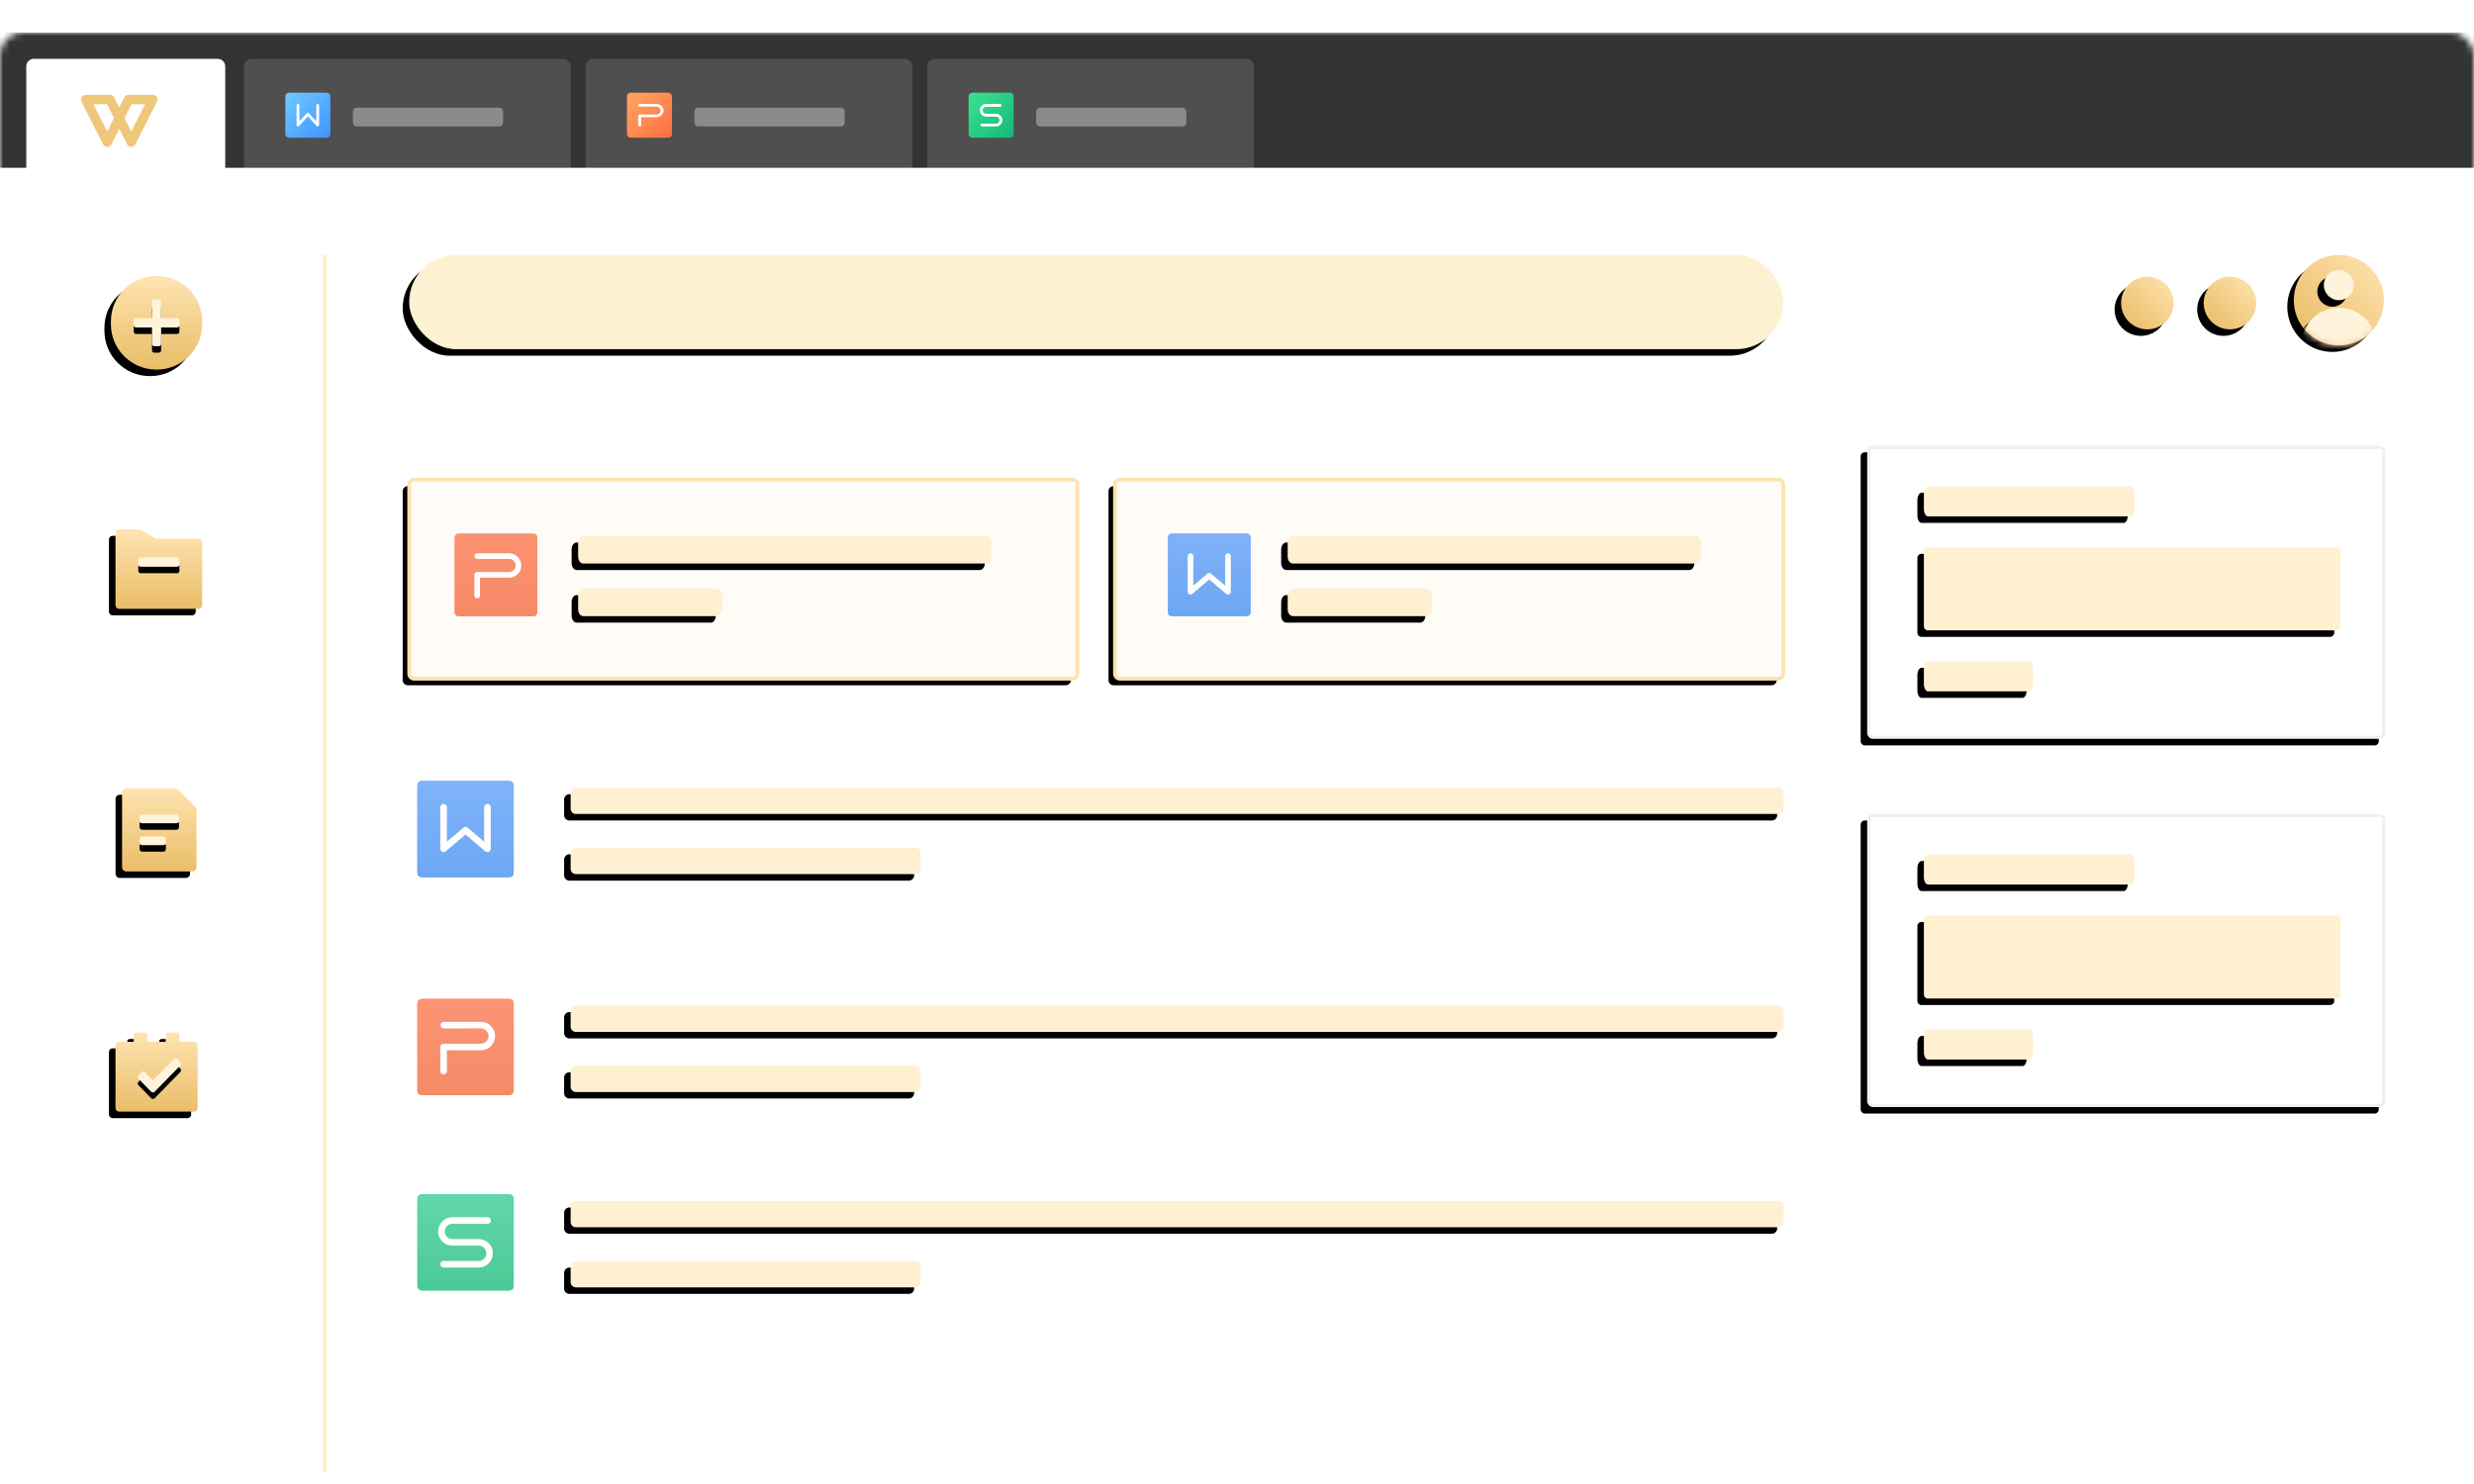 <svg xmlns="http://www.w3.org/2000/svg" xmlns:xlink="http://www.w3.org/1999/xlink" viewBox="0 0 380 228">
  <defs>
    <filter id="深色-a" width="140.5%" height="168%" x="-20.3%" y="-33.8%" filterUnits="objectBoundingBox">
      <feOffset dy="5" in="SourceAlpha" result="shadowOffsetOuter1"/>
      <feGaussianBlur in="shadowOffsetOuter1" result="shadowBlurOuter1" stdDeviation="17.5"/>
      <feColorMatrix in="shadowBlurOuter1" result="shadowMatrixOuter1" values="0 0 0 0 0   0 0 0 0 0   0 0 0 0 0  0 0 0 0.171 0"/>
      <feMerge>
        <feMergeNode in="shadowMatrixOuter1"/>
        <feMergeNode in="SourceGraphic"/>
      </feMerge>
    </filter>
    <linearGradient id="深色-c" x1="77.177%" x2="38.441%" y1="34.674%" y2="66.953%">
      <stop offset="0%" stop-color="#FFF"/>
      <stop offset="100%" stop-color="#FFF"/>
    </linearGradient>
    <rect id="深色-b" width="380" height="228" x="0" y="0" rx="3.46"/>
    <linearGradient id="深色-g" x1="99.899%" x2=".101%" y1="0%" y2="100%">
      <stop offset="0%" stop-color="#FFE4B1"/>
      <stop offset="100%" stop-color="#E8BA63"/>
    </linearGradient>
    <ellipse id="深色-f" cx="342.519" cy="41.559" rx="4.036" ry="4.041"/>
    <filter id="深色-e" width="149.5%" height="149.5%" x="-37.2%" y="-12.4%" filterUnits="objectBoundingBox">
      <feOffset dx="-1" dy="1" in="SourceAlpha" result="shadowOffsetOuter1"/>
      <feGaussianBlur in="shadowOffsetOuter1" result="shadowBlurOuter1" stdDeviation=".5"/>
      <feColorMatrix in="shadowBlurOuter1" values="0 0 0 0 0.235   0 0 0 0 0.235   0 0 0 0 0.235  0 0 0 0.322 0"/>
    </filter>
    <ellipse id="深色-i" cx="329.833" cy="41.559" rx="4.036" ry="4.041"/>
    <filter id="深色-h" width="149.5%" height="149.5%" x="-37.2%" y="-12.4%" filterUnits="objectBoundingBox">
      <feOffset dx="-1" dy="1" in="SourceAlpha" result="shadowOffsetOuter1"/>
      <feGaussianBlur in="shadowOffsetOuter1" result="shadowBlurOuter1" stdDeviation=".5"/>
      <feColorMatrix in="shadowBlurOuter1" values="0 0 0 0 0.235   0 0 0 0 0.235   0 0 0 0 0.235  0 0 0 0.322 0"/>
    </filter>
    <rect id="深色-j" width="79.575" height="45.023" x=".208" y="0" rx=".622"/>
    <filter id="深色-k" width="105%" height="108.9%" x="-3.8%" y="-2.2%" filterUnits="objectBoundingBox">
      <feOffset dx="-1" dy="1" in="SourceAlpha" result="shadowOffsetOuter1"/>
      <feGaussianBlur in="shadowOffsetOuter1" result="shadowBlurOuter1" stdDeviation=".5"/>
      <feComposite in="shadowBlurOuter1" in2="SourceAlpha" operator="out" result="shadowBlurOuter1"/>
      <feColorMatrix in="shadowBlurOuter1" values="0 0 0 0 0   0 0 0 0 0   0 0 0 0 0  0 0 0 0.095 0"/>
    </filter>
    <path id="深色-n" d="M25.081,33.108 C25.424,33.108 25.703,33.625 25.703,34.263 L25.703,36.572 C25.703,37.209 25.424,37.726 25.081,37.726 L9.541,37.726 C9.198,37.726 8.919,37.209 8.919,36.572 L8.919,34.263 C8.919,33.625 9.198,33.108 9.541,33.108 L25.081,33.108 Z M72.323,15.596 C72.667,15.596 72.945,15.875 72.945,16.219 L72.945,27.73 C72.945,28.074 72.667,28.352 72.323,28.352 L9.541,28.352 C9.198,28.352 8.919,28.074 8.919,27.73 L8.919,16.219 C8.919,15.875 9.198,15.596 9.541,15.596 L72.323,15.596 Z M40.621,6.222 C40.965,6.222 41.243,6.739 41.243,7.377 L41.243,9.686 C41.243,10.323 40.965,10.84 40.621,10.84 L9.541,10.84 C9.198,10.84 8.919,10.323 8.919,9.686 L8.919,7.377 C8.919,6.739 9.198,6.222 9.541,6.222 L40.621,6.222 Z"/>
    <filter id="深色-m" width="106.2%" height="112.7%" x="-4.7%" y="-3.2%" filterUnits="objectBoundingBox">
      <feOffset dx="-1" dy="1" in="SourceAlpha" result="shadowOffsetOuter1"/>
      <feGaussianBlur in="shadowOffsetOuter1" result="shadowBlurOuter1" stdDeviation=".5"/>
      <feColorMatrix in="shadowBlurOuter1" values="0 0 0 0 0   0 0 0 0 0   0 0 0 0 0  0 0 0 0.177 0"/>
    </filter>
    <rect id="深色-o" width="79.575" height="45.023" x=".208" y="0" rx=".622"/>
    <filter id="深色-p" width="105%" height="108.9%" x="-3.8%" y="-2.2%" filterUnits="objectBoundingBox">
      <feOffset dx="-1" dy="1" in="SourceAlpha" result="shadowOffsetOuter1"/>
      <feGaussianBlur in="shadowOffsetOuter1" result="shadowBlurOuter1" stdDeviation=".5"/>
      <feComposite in="shadowBlurOuter1" in2="SourceAlpha" operator="out" result="shadowBlurOuter1"/>
      <feColorMatrix in="shadowBlurOuter1" values="0 0 0 0 0   0 0 0 0 0   0 0 0 0 0  0 0 0 0.095 0"/>
    </filter>
    <path id="深色-s" d="M25.081,33.108 C25.424,33.108 25.703,33.625 25.703,34.263 L25.703,36.572 C25.703,37.209 25.424,37.726 25.081,37.726 L9.541,37.726 C9.198,37.726 8.919,37.209 8.919,36.572 L8.919,34.263 C8.919,33.625 9.198,33.108 9.541,33.108 L25.081,33.108 Z M72.323,15.596 C72.667,15.596 72.945,15.875 72.945,16.219 L72.945,27.73 C72.945,28.074 72.667,28.352 72.323,28.352 L9.541,28.352 C9.198,28.352 8.919,28.074 8.919,27.73 L8.919,16.219 C8.919,15.875 9.198,15.596 9.541,15.596 L72.323,15.596 Z M40.621,6.222 C40.965,6.222 41.243,6.739 41.243,7.377 L41.243,9.686 C41.243,10.323 40.965,10.84 40.621,10.84 L9.541,10.84 C9.198,10.84 8.919,10.323 8.919,9.686 L8.919,7.377 C8.919,6.739 9.198,6.222 9.541,6.222 L40.621,6.222 Z"/>
    <filter id="深色-r" width="106.2%" height="112.7%" x="-4.7%" y="-3.2%" filterUnits="objectBoundingBox">
      <feOffset dx="-1" dy="1" in="SourceAlpha" result="shadowOffsetOuter1"/>
      <feGaussianBlur in="shadowOffsetOuter1" result="shadowBlurOuter1" stdDeviation=".5"/>
      <feColorMatrix in="shadowBlurOuter1" values="0 0 0 0 0   0 0 0 0 0   0 0 0 0 0  0 0 0 0.177 0"/>
    </filter>
    <path id="深色-u" d="M77.172,11.544 C77.618,11.544 77.979,11.906 77.979,12.352 L77.979,14.778 C77.979,15.223 77.618,15.585 77.172,15.585 L25.026,15.585 C24.58,15.585 24.219,15.223 24.219,14.778 L24.219,12.352 C24.219,11.906 24.58,11.544 25.026,11.544 L77.172,11.544 Z M209.73,2.309 C210.176,2.309 210.538,2.67 210.538,3.116 L210.538,5.542 C210.538,5.988 210.176,6.349 209.73,6.349 L25.026,6.349 C24.58,6.349 24.219,5.988 24.219,5.542 L24.219,3.116 C24.219,2.67 24.58,2.309 25.026,2.309 L209.73,2.309 Z"/>
    <filter id="深色-t" width="102.1%" height="130.1%" x="-1.6%" y="-7.5%" filterUnits="objectBoundingBox">
      <feOffset dx="-1" dy="1" in="SourceAlpha" result="shadowOffsetOuter1"/>
      <feGaussianBlur in="shadowOffsetOuter1" result="shadowBlurOuter1" stdDeviation=".5"/>
      <feColorMatrix in="shadowBlurOuter1" values="0 0 0 0 0   0 0 0 0 0   0 0 0 0 0  0 0 0 0.177 0"/>
    </filter>
    <linearGradient id="深色-w" x1="50%" x2="50%" y1="0%" y2="100%">
      <stop offset="0%" stop-color="#5FA0F8"/>
      <stop offset="100%" stop-color="#4991F2"/>
    </linearGradient>
    <path id="深色-v" d="M0.862,-2.61550912e-16 L13.938,-4.70548203e-16 C14.238,2.73402057e-16 14.346,0.031 14.456,0.09 C14.566,0.148 14.652,0.235 14.71,0.344 C14.769,0.454 14.8,0.563 14.8,0.862 L14.8,13.938 C14.8,14.238 14.769,14.346 14.71,14.456 C14.652,14.566 14.566,14.652 14.456,14.71 C14.346,14.769 14.238,14.8 13.938,14.8 L0.862,14.8 C0.563,14.8 0.454,14.769 0.344,14.71 C0.235,14.652 0.148,14.566 0.09,14.456 C0.031,14.346 4.38866952e-16,14.238 -7.55327367e-16,13.938 L2.32282517e-17,0.862 C-1.34962832e-17,0.563 0.031,0.454 0.09,0.344 C0.148,0.235 0.235,0.148 0.344,0.09 C0.454,0.031 0.563,1.51968612e-16 0.862,-2.61550912e-16 Z"/>
    <path id="深色-y" d="M77.172,13.276 C77.618,13.276 77.979,13.637 77.979,14.083 L77.979,16.509 C77.979,16.955 77.618,17.316 77.172,17.316 L25.026,17.316 C24.58,17.316 24.219,16.955 24.219,16.509 L24.219,14.083 C24.219,13.637 24.58,13.276 25.026,13.276 L77.172,13.276 Z M209.73,4.041 C210.176,4.041 210.538,4.402 210.538,4.848 L210.538,7.274 C210.538,7.72 210.176,8.081 209.73,8.081 L25.026,8.081 C24.58,8.081 24.219,7.72 24.219,7.274 L24.219,4.848 C24.219,4.402 24.58,4.041 25.026,4.041 L209.73,4.041 Z"/>
    <filter id="深色-x" width="102.1%" height="130.1%" x="-1.6%" y="-7.5%" filterUnits="objectBoundingBox">
      <feOffset dx="-1" dy="1" in="SourceAlpha" result="shadowOffsetOuter1"/>
      <feGaussianBlur in="shadowOffsetOuter1" result="shadowBlurOuter1" stdDeviation=".5"/>
      <feColorMatrix in="shadowBlurOuter1" values="0 0 0 0 0   0 0 0 0 0   0 0 0 0 0  0 0 0 0.177 0"/>
    </filter>
    <linearGradient id="深色-A" x1="50%" x2="50%" y1="0%" y2="98.146%">
      <stop offset="0%" stop-color="#FB7951"/>
      <stop offset="100%" stop-color="#F46D43"/>
    </linearGradient>
    <path id="深色-z" d="M0.862,-2.61550912e-16 L13.938,-4.70548203e-16 C14.238,2.73402057e-16 14.346,0.031 14.456,0.09 C14.566,0.148 14.652,0.235 14.71,0.344 C14.769,0.454 14.8,0.563 14.8,0.862 L14.8,13.938 C14.8,14.238 14.769,14.346 14.71,14.456 C14.652,14.566 14.566,14.652 14.456,14.71 C14.346,14.769 14.238,14.8 13.938,14.8 L0.862,14.8 C0.563,14.8 0.454,14.769 0.344,14.71 C0.235,14.652 0.148,14.566 0.09,14.456 C0.031,14.346 4.38866952e-16,14.238 -7.55327367e-16,13.938 L2.32282517e-17,0.862 C-1.34962832e-17,0.563 0.031,0.454 0.09,0.344 C0.148,0.235 0.235,0.148 0.344,0.09 C0.454,0.031 0.563,1.51968612e-16 0.862,-2.61550912e-16 Z"/>
    <path id="深色-C" d="M77.172,11.544 C77.618,11.544 77.979,11.906 77.979,12.352 L77.979,14.778 C77.979,15.223 77.618,15.585 77.172,15.585 L25.026,15.585 C24.58,15.585 24.219,15.223 24.219,14.778 L24.219,12.352 C24.219,11.906 24.58,11.544 25.026,11.544 L77.172,11.544 Z M209.73,2.309 C210.176,2.309 210.538,2.67 210.538,3.116 L210.538,5.542 C210.538,5.988 210.176,6.349 209.73,6.349 L25.026,6.349 C24.58,6.349 24.219,5.988 24.219,5.542 L24.219,3.116 C24.219,2.67 24.58,2.309 25.026,2.309 L209.73,2.309 Z"/>
    <filter id="深色-B" width="102.1%" height="130.1%" x="-1.6%" y="-7.5%" filterUnits="objectBoundingBox">
      <feOffset dx="-1" dy="1" in="SourceAlpha" result="shadowOffsetOuter1"/>
      <feGaussianBlur in="shadowOffsetOuter1" result="shadowBlurOuter1" stdDeviation=".5"/>
      <feColorMatrix in="shadowBlurOuter1" values="0 0 0 0 0   0 0 0 0 0   0 0 0 0 0  0 0 0 0.177 0"/>
    </filter>
    <linearGradient id="深色-E" x1="50%" x2="50%" y1="0%" y2="100%">
      <stop offset="0%" stop-color="#3CCD93"/>
      <stop offset="100%" stop-color="#1FBB7D"/>
    </linearGradient>
    <path id="深色-D" d="M0.862,-2.61550912e-16 L13.938,-4.70548203e-16 C14.238,2.73402057e-16 14.346,0.031 14.456,0.09 C14.566,0.148 14.652,0.235 14.71,0.344 C14.769,0.454 14.8,0.563 14.8,0.862 L14.8,13.938 C14.8,14.238 14.769,14.346 14.71,14.456 C14.652,14.566 14.566,14.652 14.456,14.71 C14.346,14.769 14.238,14.8 13.938,14.8 L0.862,14.8 C0.563,14.8 0.454,14.769 0.344,14.71 C0.235,14.652 0.148,14.566 0.09,14.456 C0.031,14.346 4.38866952e-16,14.238 -7.55327367e-16,13.938 L2.32282517e-17,0.862 C-1.34962832e-17,0.563 0.031,0.454 0.09,0.344 C0.148,0.235 0.235,0.148 0.344,0.09 C0.454,0.031 0.563,1.51968612e-16 0.862,-2.61550912e-16 Z"/>
    <path id="深色-G" d="M0.775,0 L101.865,0 C102.293,-7.86253538e-17 102.64,0.347 102.64,0.775 L102.64,29.817 C102.64,30.245 102.293,30.592 101.865,30.592 L0.775,30.592 C0.347,30.592 -8.35761517e-16,30.245 0,29.817 L0,0.775 C5.86053999e-17,0.347 0.347,1.07782608e-15 0.775,0 Z"/>
    <filter id="深色-F" width="104.5%" height="115%" x="-3.2%" y="-4.2%" filterUnits="objectBoundingBox">
      <feMorphology in="SourceAlpha" operator="dilate" radius=".288" result="shadowSpreadOuter1"/>
      <feOffset dx="-1" dy="1" in="shadowSpreadOuter1" result="shadowOffsetOuter1"/>
      <feGaussianBlur in="shadowOffsetOuter1" result="shadowBlurOuter1" stdDeviation=".5"/>
      <feComposite in="shadowBlurOuter1" in2="SourceAlpha" operator="out" result="shadowBlurOuter1"/>
      <feColorMatrix in="shadowBlurOuter1" values="0 0 0 0 0   0 0 0 0 0   0 0 0 0 0  0 0 0 0.088 0"/>
    </filter>
    <path id="深色-H" d="M0.739,-3.13250564e-16 L11.947,6.0745413e-16 C12.204,-3.52948343e-16 12.297,0.027 12.391,0.077 C12.485,0.127 12.559,0.201 12.609,0.295 C12.659,0.389 12.686,0.482 12.686,0.739 L12.686,11.947 C12.686,12.204 12.659,12.297 12.609,12.391 C12.559,12.485 12.485,12.559 12.391,12.609 C12.297,12.659 12.204,12.686 11.947,12.686 L0.739,12.686 C0.482,12.686 0.389,12.659 0.295,12.609 C0.201,12.559 0.127,12.485 0.077,12.391 C0.027,12.297 1.76223477e-16,12.204 -3.03295599e-16,11.947 L1.990993e-17,0.739 C-1.15682427e-17,0.482 0.027,0.389 0.077,0.295 C0.127,0.201 0.201,0.127 0.295,0.077 C0.389,0.027 0.482,1.82007598e-16 0.739,-3.13250564e-16 Z"/>
    <path id="深色-J" d="M47.316,16.739 C47.745,16.739 48.093,17.213 48.093,17.797 L48.093,19.914 C48.093,20.498 47.745,20.972 47.316,20.972 L26.725,20.972 C26.296,20.972 25.948,20.498 25.948,19.914 L25.948,17.797 C25.948,17.213 26.296,16.739 26.725,16.739 L47.316,16.739 Z M88.64,8.658 C89.069,8.658 89.417,9.132 89.417,9.716 L89.417,11.833 C89.417,12.417 89.069,12.891 88.64,12.891 L26.725,12.891 C26.296,12.891 25.948,12.417 25.948,11.833 L25.948,9.716 C25.948,9.132 26.296,8.658 26.725,8.658 L88.64,8.658 Z"/>
    <filter id="深色-I" width="106.3%" height="132.5%" x="-4.7%" y="-8.1%" filterUnits="objectBoundingBox">
      <feOffset dx="-1" dy="1" in="SourceAlpha" result="shadowOffsetOuter1"/>
      <feGaussianBlur in="shadowOffsetOuter1" result="shadowBlurOuter1" stdDeviation=".5"/>
      <feColorMatrix in="shadowBlurOuter1" values="0 0 0 0 0   0 0 0 0 0   0 0 0 0 0  0 0 0 0.177 0"/>
    </filter>
    <path id="深色-L" d="M0.775,0 L101.865,0 C102.293,7.90462986e-15 102.64,0.347 102.64,0.775 L102.64,29.817 C102.64,30.245 102.293,30.592 101.865,30.592 L0.775,30.592 C0.347,30.592 1.06501353e-15,30.245 0,29.817 L0,0.775 C-5.24169025e-17,0.347 0.347,9.66803774e-16 0.775,0 Z"/>
    <filter id="深色-K" width="104.5%" height="115%" x="-3.2%" y="-4.2%" filterUnits="objectBoundingBox">
      <feMorphology in="SourceAlpha" operator="dilate" radius=".288" result="shadowSpreadOuter1"/>
      <feOffset dx="-1" dy="1" in="shadowSpreadOuter1" result="shadowOffsetOuter1"/>
      <feGaussianBlur in="shadowOffsetOuter1" result="shadowBlurOuter1" stdDeviation=".5"/>
      <feComposite in="shadowBlurOuter1" in2="SourceAlpha" operator="out" result="shadowBlurOuter1"/>
      <feColorMatrix in="shadowBlurOuter1" values="0 0 0 0 0   0 0 0 0 0   0 0 0 0 0  0 0 0 0.088 0"/>
    </filter>
    <path id="深色-M" d="M0.739,-3.13250564e-16 L11.947,6.0745413e-16 C12.204,-3.52948343e-16 12.297,0.027 12.391,0.077 C12.485,0.127 12.559,0.201 12.609,0.295 C12.659,0.389 12.686,0.482 12.686,0.739 L12.686,11.947 C12.686,12.204 12.659,12.297 12.609,12.391 C12.559,12.485 12.485,12.559 12.391,12.609 C12.297,12.659 12.204,12.686 11.947,12.686 L0.739,12.686 C0.482,12.686 0.389,12.659 0.295,12.609 C0.201,12.559 0.127,12.485 0.077,12.391 C0.027,12.297 1.76223477e-16,12.204 -3.03295599e-16,11.947 L1.990993e-17,0.739 C-1.15682427e-17,0.482 0.027,0.389 0.077,0.295 C0.127,0.201 0.201,0.127 0.295,0.077 C0.389,0.027 0.482,1.82007598e-16 0.739,-3.13250564e-16 Z"/>
    <path id="深色-O" d="M47.892,16.739 C48.321,16.739 48.669,17.213 48.669,17.797 L48.669,19.914 C48.669,20.498 48.321,20.972 47.892,20.972 L27.302,20.972 C26.873,20.972 26.525,20.498 26.525,19.914 L26.525,17.797 C26.525,17.213 26.873,16.739 27.302,16.739 L47.892,16.739 Z M89.217,8.658 C89.646,8.658 89.994,9.132 89.994,9.716 L89.994,11.833 C89.994,12.417 89.646,12.891 89.217,12.891 L27.302,12.891 C26.873,12.891 26.525,12.417 26.525,11.833 L26.525,9.716 C26.525,9.132 26.873,8.658 27.302,8.658 L89.217,8.658 Z"/>
    <filter id="深色-N" width="106.3%" height="132.5%" x="-4.7%" y="-8.1%" filterUnits="objectBoundingBox">
      <feOffset dx="-1" dy="1" in="SourceAlpha" result="shadowOffsetOuter1"/>
      <feGaussianBlur in="shadowOffsetOuter1" result="shadowBlurOuter1" stdDeviation=".5"/>
      <feColorMatrix in="shadowBlurOuter1" values="0 0 0 0 0   0 0 0 0 0   0 0 0 0 0  0 0 0 0.177 0"/>
    </filter>
    <linearGradient id="深色-R" x1="87.072%" x2="87.072%" y1="0%" y2="107.127%">
      <stop offset="0%" stop-color="#FFE4B1"/>
      <stop offset="100%" stop-color="#E8BA63"/>
    </linearGradient>
    <path id="深色-Q" d="M12.429,8.494 C12.621,8.494 12.777,8.65 12.777,8.843 L12.777,9.923 L15.582,9.923 L15.582,8.843 C15.582,8.65 15.738,8.494 15.931,8.494 L17.337,8.494 C17.529,8.494 17.685,8.65 17.685,8.843 L17.685,9.923 L19.932,9.924 C20.24,9.924 20.49,10.174 20.49,10.482 L20.49,20.089 C20.49,20.398 20.24,20.647 19.932,20.647 L8.428,20.647 C8.119,20.647 7.87,20.398 7.87,20.089 L7.87,10.482 C7.87,10.174 8.119,9.924 8.428,9.924 L10.674,9.923 L10.674,8.843 C10.674,8.65 10.83,8.494 11.023,8.494 L12.429,8.494 Z"/>
    <filter id="深色-P" width="131.7%" height="132.9%" x="-23.8%" y="-8.2%" filterUnits="objectBoundingBox">
      <feOffset dx="-1" dy="1" in="SourceAlpha" result="shadowOffsetOuter1"/>
      <feGaussianBlur in="shadowOffsetOuter1" result="shadowBlurOuter1" stdDeviation=".5"/>
      <feColorMatrix in="shadowBlurOuter1" values="0 0 0 0 0.235   0 0 0 0 0.235   0 0 0 0 0.235  0 0 0 0.322 0"/>
    </filter>
    <path id="深色-T" d="M16.845,12.547 C16.982,12.412 17.203,12.414 17.338,12.552 L17.338,12.552 L17.841,13.065 C17.974,13.2 17.974,13.418 17.841,13.553 L17.841,13.553 L13.868,17.605 L13.868,17.605 C13.725,17.744 13.504,17.742 13.37,17.605 L13.37,17.605 L12.867,17.092 C12.856,17.081 12.846,17.07 12.837,17.058 L11.382,15.57 C11.249,15.434 11.249,15.217 11.382,15.082 L11.382,15.082 L11.885,14.569 L11.885,14.569 C12.027,14.429 12.248,14.431 12.383,14.569 L12.383,14.569 L13.622,15.832 L16.84,12.552 C16.841,12.551 16.842,12.55 16.842,12.549 Z"/>
    <filter id="深色-S" width="205.1%" height="233%" x="-52.6%" y="-47.5%" filterUnits="objectBoundingBox">
      <feOffset dy="1" in="SourceAlpha" result="shadowOffsetOuter1"/>
      <feGaussianBlur in="shadowOffsetOuter1" result="shadowBlurOuter1" stdDeviation="1"/>
      <feColorMatrix in="shadowBlurOuter1" values="0 0 0 0 0.782   0 0 0 0 0.617   0 0 0 0 0.301  0 0 0 0.603 0"/>
    </filter>
    <linearGradient id="深色-W" x1="87.072%" x2="87.072%" y1="0%" y2="107.127%">
      <stop offset="0%" stop-color="#FFE4B1"/>
      <stop offset="100%" stop-color="#E8BA63"/>
    </linearGradient>
    <path id="深色-V" d="M1.035,0.192 L8.524,0.192 C8.697,0.192 8.862,0.261 8.984,0.383 L11.63,3.029 C11.752,3.151 11.821,3.317 11.821,3.489 L11.821,12.323 C11.821,12.683 11.529,12.974 11.17,12.974 L1.035,12.974 C0.676,12.974 0.384,12.683 0.384,12.323 L0.384,0.843 C0.384,0.484 0.676,0.192 1.035,0.192 Z"/>
    <filter id="深色-U" width="135%" height="131.3%" x="-26.2%" y="-7.8%" filterUnits="objectBoundingBox">
      <feOffset dx="-1" dy="1" in="SourceAlpha" result="shadowOffsetOuter1"/>
      <feGaussianBlur in="shadowOffsetOuter1" result="shadowBlurOuter1" stdDeviation=".5"/>
      <feColorMatrix in="shadowBlurOuter1" values="0 0 0 0 0.235   0 0 0 0 0.235   0 0 0 0 0.235  0 0 0 0.322 0"/>
    </filter>
    <path id="深色-Y" d="M6.705,7.592 C6.93,7.592 7.112,7.774 7.112,7.999 L7.112,8.531 C7.112,8.756 6.93,8.938 6.705,8.938 L3.482,8.938 C3.258,8.938 3.075,8.756 3.075,8.531 L3.075,7.999 C3.075,7.774 3.258,7.592 3.482,7.592 L6.705,7.592 Z M8.723,4.229 C8.948,4.229 9.13,4.411 9.13,4.636 L9.13,5.167 C9.13,5.392 8.948,5.574 8.723,5.574 L3.482,5.574 C3.258,5.574 3.075,5.392 3.075,5.167 L3.075,4.636 C3.075,4.411 3.258,4.229 3.482,4.229 L8.723,4.229 Z"/>
    <filter id="深色-X" width="215.6%" height="248.6%" x="-57.8%" y="-53.1%" filterUnits="objectBoundingBox">
      <feOffset dy="1" in="SourceAlpha" result="shadowOffsetOuter1"/>
      <feGaussianBlur in="shadowOffsetOuter1" result="shadowBlurOuter1" stdDeviation="1"/>
      <feColorMatrix in="shadowBlurOuter1" values="0 0 0 0 0.782   0 0 0 0 0.617   0 0 0 0 0.301  0 0 0 0.603 0"/>
    </filter>
    <linearGradient id="深色-ab" x1="87.072%" x2="87.072%" y1="0%" y2="107.127%">
      <stop offset="0%" stop-color="#FFE4B1"/>
      <stop offset="100%" stop-color="#E8BA63"/>
    </linearGradient>
    <path id="深色-aa" d="M7.87,7.939 L7.87,19.046 C7.87,19.354 8.119,19.604 8.428,19.604 L20.633,19.604 C20.941,19.604 21.191,19.354 21.191,19.046 L21.191,9.377 C21.191,9.069 20.941,8.819 20.633,8.819 L14.156,8.819 C14.057,8.819 13.959,8.793 13.874,8.743 L11.681,7.458 C11.596,7.408 11.498,7.381 11.399,7.381 L8.428,7.381 C8.119,7.381 7.87,7.631 7.87,7.939 Z"/>
    <filter id="深色-Z" width="130%" height="132.7%" x="-22.5%" y="-8.2%" filterUnits="objectBoundingBox">
      <feOffset dx="-1" dy="1" in="SourceAlpha" result="shadowOffsetOuter1"/>
      <feGaussianBlur in="shadowOffsetOuter1" result="shadowBlurOuter1" stdDeviation=".5"/>
      <feColorMatrix in="shadowBlurOuter1" values="0 0 0 0 0.235   0 0 0 0 0.235   0 0 0 0 0.235  0 0 0 0.322 0"/>
    </filter>
    <path id="深色-ad" d="M11.724,11.695 L17.337,11.695 C17.529,11.695 17.685,11.851 17.685,12.044 L17.685,12.784 C17.685,12.977 17.529,13.133 17.337,13.133 L11.724,13.133 C11.531,13.133 11.375,12.977 11.375,12.784 L11.375,12.044 C11.375,11.851 11.531,11.695 11.724,11.695 Z"/>
    <filter id="深色-ac" width="210.9%" height="586.8%" x="-55.5%" y="-173.9%" filterUnits="objectBoundingBox">
      <feOffset dy="1" in="SourceAlpha" result="shadowOffsetOuter1"/>
      <feGaussianBlur in="shadowOffsetOuter1" result="shadowBlurOuter1" stdDeviation="1"/>
      <feColorMatrix in="shadowBlurOuter1" values="0 0 0 0 0.782   0 0 0 0 0.617   0 0 0 0 0.301  0 0 0 0.603 0"/>
    </filter>
    <linearGradient id="深色-ag" x1="87.072%" x2="87.072%" y1="0%" y2="107.127%">
      <stop offset="0%" stop-color="#FFE4B1"/>
      <stop offset="100%" stop-color="#E8BA63"/>
    </linearGradient>
    <path id="深色-ae" d="M7.224,0.277 L7.296,0.277 C11.149,0.277 14.271,3.4 14.271,7.252 L14.271,7.682 C14.271,11.534 11.149,14.656 7.296,14.656 L7.224,14.656 C3.372,14.656 0.249,11.534 0.249,7.682 L0.249,7.252 C0.249,3.4 3.372,0.277 7.224,0.277 Z"/>
    <filter id="深色-af" width="128.5%" height="127.8%" x="-21.4%" y="-7%" filterUnits="objectBoundingBox">
      <feOffset dx="-1" dy="1" in="SourceAlpha" result="shadowOffsetOuter1"/>
      <feGaussianBlur in="shadowOffsetOuter1" result="shadowBlurOuter1" stdDeviation=".5"/>
      <feColorMatrix in="shadowBlurOuter1" values="0 0 0 0 0.235   0 0 0 0 0.235   0 0 0 0 0.235  0 0 0 0.322 0"/>
    </filter>
    <path id="深色-aj" d="M7.613,3.869 C7.806,3.869 7.962,4.025 7.962,4.218 L7.962,6.747 L10.417,6.748 C10.61,6.748 10.766,6.904 10.766,7.096 L10.766,7.84 C10.766,8.032 10.61,8.188 10.417,8.188 L7.962,8.188 L7.962,10.71 C7.962,10.903 7.806,11.059 7.613,11.059 L6.908,11.059 C6.716,11.059 6.56,10.903 6.56,10.71 L6.56,8.188 L4.103,8.188 C3.911,8.188 3.755,8.032 3.755,7.84 L3.755,7.096 C3.755,6.904 3.911,6.748 4.103,6.748 L6.56,6.747 L6.56,4.218 C6.56,4.025 6.716,3.869 6.908,3.869 L7.613,3.869 Z"/>
    <filter id="深色-ai" width="199.8%" height="197.4%" x="-49.9%" y="-34.8%" filterUnits="objectBoundingBox">
      <feOffset dy="1" in="SourceAlpha" result="shadowOffsetOuter1"/>
      <feGaussianBlur in="shadowOffsetOuter1" result="shadowBlurOuter1" stdDeviation="1"/>
      <feColorMatrix in="shadowBlurOuter1" values="0 0 0 0 0.782   0 0 0 0 0.617   0 0 0 0 0.301  0 0 0 0.603 0"/>
    </filter>
    <rect id="深色-al" width="211.047" height="14.479" x="62.853" y="34.17" rx="7.208"/>
    <filter id="深色-ak" width="101.9%" height="127.6%" x="-1.4%" y="-6.9%" filterUnits="objectBoundingBox">
      <feOffset dx="-1" dy="1" in="SourceAlpha" result="shadowOffsetOuter1"/>
      <feGaussianBlur in="shadowOffsetOuter1" result="shadowBlurOuter1" stdDeviation=".5"/>
      <feColorMatrix in="shadowBlurOuter1" values="0 0 0 0 0   0 0 0 0 0   0 0 0 0 0  0 0 0 0.134 0"/>
    </filter>
    <linearGradient id="深色-ao" x1="99.564%" x2=".436%" y1="0%" y2="100%">
      <stop offset="0%" stop-color="#FFE4B1"/>
      <stop offset="100%" stop-color="#E8BA63"/>
    </linearGradient>
    <ellipse id="深色-am" cx="6.92" cy="6.95" rx="6.92" ry="6.95"/>
    <filter id="深色-an" width="128.9%" height="128.8%" x="-21.7%" y="-7.2%" filterUnits="objectBoundingBox">
      <feOffset dx="-1" dy="1" in="SourceAlpha" result="shadowOffsetOuter1"/>
      <feGaussianBlur in="shadowOffsetOuter1" result="shadowBlurOuter1" stdDeviation=".5"/>
      <feColorMatrix in="shadowBlurOuter1" values="0 0 0 0 0.235   0 0 0 0 0.235   0 0 0 0 0.235  0 0 0 0.322 0"/>
    </filter>
    <path id="深色-ar" d="M6.92,8.108 C10.104,8.108 12.686,10.701 12.686,13.9 C12.686,17.098 10.104,19.691 6.92,19.691 C3.735,19.691 1.153,17.098 1.153,13.9 C1.153,10.701 3.735,8.108 6.92,8.108 Z M6.92,2.317 C8.193,2.317 9.226,3.354 9.226,4.633 C9.226,5.913 8.193,6.95 6.92,6.95 C5.646,6.95 4.613,5.913 4.613,4.633 C4.613,3.354 5.646,2.317 6.92,2.317 Z"/>
    <filter id="深色-aq" width="134.7%" height="123%" x="-26%" y="-5.8%" filterUnits="objectBoundingBox">
      <feOffset dx="-1" dy="1" in="SourceAlpha" result="shadowOffsetOuter1"/>
      <feGaussianBlur in="shadowOffsetOuter1" result="shadowBlurOuter1" stdDeviation=".5"/>
      <feColorMatrix in="shadowBlurOuter1" values="0 0 0 0 0   0 0 0 0 0   0 0 0 0 0  0 0 0 0.18 0"/>
    </filter>
    <linearGradient id="深色-as" x1="0%" x2="100%" y1="0%" y2="100%">
      <stop offset="0%" stop-color="#6FCAFF"/>
      <stop offset="100%" stop-color="#4192FF"/>
    </linearGradient>
    <linearGradient id="深色-at" x1="0%" x2="100%" y1="0%" y2="100%">
      <stop offset="0%" stop-color="#FFA763"/>
      <stop offset="100%" stop-color="#FF6E41"/>
    </linearGradient>
    <linearGradient id="深色-au" x1=".359%" x2="99.093%" y1=".359%" y2="99.093%">
      <stop offset="0%" stop-color="#3AE191"/>
      <stop offset="100%" stop-color="#16B978"/>
    </linearGradient>
  </defs>
  <g fill="none" fill-rule="evenodd" filter="url(#深色-a)" transform="translate(0 0)">
    <mask id="深色-d" fill="#fff">
      <use xlink:href="#深色-b"/>
    </mask>
    <use fill="url(#深色-c)" xlink:href="#深色-b"/>
    <g mask="url(#深色-d)">
      <use fill="#000" filter="url(#深色-e)" xlink:href="#深色-f"/>
      <use fill="url(#深色-g)" xlink:href="#深色-f"/>
    </g>
    <g mask="url(#深色-d)">
      <use fill="#000" filter="url(#深色-h)" xlink:href="#深色-i"/>
      <use fill="url(#深色-g)" xlink:href="#深色-i"/>
    </g>
    <g mask="url(#深色-d)">
      <g transform="translate(286.586 63.494)">
        <mask id="深色-l" fill="#fff">
          <use xlink:href="#深色-j"/>
        </mask>
        <use fill="#000" filter="url(#深色-k)" xlink:href="#深色-j"/>
        <rect width="79.075" height="44.523" x=".458" y=".25" fill="#FFF" stroke="#F4EFEA" stroke-linejoin="square" stroke-width=".5" rx=".622"/>
        <g fill-opacity="0" mask="url(#深色-l)">
          <rect width="7.459" height="7.459" rx="1.243" transform="translate(70.459 2.489)"/>
        </g>
        <use fill="#000" filter="url(#深色-m)" xlink:href="#深色-n"/>
        <use fill="#FFF0D2" xlink:href="#深色-n"/>
      </g>
    </g>
    <g mask="url(#深色-d)">
      <g transform="translate(286.586 120.06)">
        <mask id="深色-q" fill="#fff">
          <use xlink:href="#深色-o"/>
        </mask>
        <use fill="#000" filter="url(#深色-p)" xlink:href="#深色-o"/>
        <rect width="79.075" height="44.523" x=".458" y=".25" fill="#FFF" stroke="#F4EFEA" stroke-linejoin="square" stroke-width=".5" rx=".622"/>
        <g fill-opacity="0" mask="url(#深色-q)">
          <rect width="7.459" height="7.459" rx="1.243" transform="translate(70.459 2.489)"/>
        </g>
        <use fill="#000" filter="url(#深色-r)" xlink:href="#深色-s"/>
        <use fill="#FFF0D2" xlink:href="#深色-s"/>
      </g>
    </g>
    <rect width="380" height="20.78" fill="#333" mask="url(#深色-d)"/>
    <g transform="translate(63.43 113.711)">
      <use fill="#000" filter="url(#深色-t)" xlink:href="#深色-u"/>
      <use fill="#FFF0D2" xlink:href="#深色-u"/>
      <g opacity=".8" transform="translate(.673 1.271)">
        <g fill-rule="nonzero">
          <use fill="#5598F2" xlink:href="#深色-v"/>
          <use fill="url(#深色-w)" xlink:href="#深色-v"/>
        </g>
        <polyline stroke="#FFF" stroke-linecap="round" stroke-linejoin="round" stroke-width="1.009" points="4.036 4.036 4.036 10.427 7.4 7.568 10.764 10.427 10.764 4.036"/>
      </g>
    </g>
    <g transform="translate(63.43 145.458)">
      <use fill="#000" filter="url(#深色-x)" xlink:href="#深色-y"/>
      <use fill="#FFF0D2" xlink:href="#深色-y"/>
      <g opacity=".8" transform="translate(.673 3.002)">
        <use fill="#F88460" xlink:href="#深色-z"/>
        <use fill="url(#深色-A)" xlink:href="#深色-z"/>
        <path stroke="#FFF" stroke-linecap="round" stroke-linejoin="round" stroke-width="1.009" d="M4.066,4.041 L9.755,4.038 C10.683,4.037 11.436,4.789 11.437,5.717 C11.437,5.718 11.437,5.718 11.437,5.718 C11.437,6.647 10.684,7.4 9.755,7.4 L4.036,7.4 L4.036,7.4 L4.036,11.1"/>
      </g>
    </g>
    <g transform="translate(63.43 177.205)">
      <use fill="#000" filter="url(#深色-B)" xlink:href="#深色-C"/>
      <use fill="#FFF0D2" xlink:href="#深色-C"/>
      <g opacity=".8" transform="translate(.673 1.271)">
        <use fill="#55D1A5" xlink:href="#深色-D"/>
        <use fill="url(#深色-E)" xlink:href="#深色-D"/>
        <path stroke="#FFF" stroke-linecap="round" stroke-width="1.009" d="M10.781,4.036 L5.382,4.036 C4.453,4.036 3.7,4.789 3.7,5.718 C3.7,6.647 4.453,7.4 5.382,7.4 L9.418,7.4 C10.347,7.4 11.1,8.153 11.1,9.082 C11.1,10.011 10.347,10.764 9.418,10.764 L4.039,10.764 L4.039,10.764"/>
      </g>
    </g>
    <g transform="translate(62.853 68.689)">
      <g fill-rule="nonzero">
        <use fill="#000" filter="url(#深色-F)" xlink:href="#深色-G"/>
        <use fill="#FFFCF7" stroke="#FEE3AF" stroke-width=".577" xlink:href="#深色-G"/>
      </g>
      <g opacity=".8" transform="translate(6.98 8.287)">
        <use fill="#F88460" xlink:href="#深色-H"/>
        <use fill="url(#深色-A)" xlink:href="#深色-H"/>
        <path stroke="#FFF" stroke-linecap="round" stroke-linejoin="round" stroke-width=".865" d="M3.485,3.464 L8.361,3.461 C9.157,3.46 9.802,4.105 9.803,4.9 C9.803,4.901 9.803,4.901 9.803,4.901 C9.803,5.698 9.157,6.343 8.361,6.343 L3.46,6.343 L3.46,6.343 L3.46,9.514"/>
      </g>
      <use fill="#000" filter="url(#深色-I)" xlink:href="#深色-J"/>
      <use fill="#FFF0D2" xlink:href="#深色-J"/>
    </g>
    <g transform="translate(171.26 68.689)">
      <g fill-rule="nonzero">
        <use fill="#000" filter="url(#深色-K)" xlink:href="#深色-L"/>
        <use fill="#FFFCF7" stroke="#FEE3AF" stroke-width=".577" xlink:href="#深色-L"/>
      </g>
      <g opacity=".8" transform="translate(8.134 8.287)">
        <g fill-rule="nonzero">
          <use fill="#5598F2" xlink:href="#深色-M"/>
          <use fill="url(#深色-w)" xlink:href="#深色-M"/>
        </g>
        <polyline stroke="#FFF" stroke-linecap="round" stroke-linejoin="round" stroke-width=".865" points="3.46 3.46 3.46 8.938 6.343 6.487 9.226 8.938 9.226 3.46"/>
      </g>
      <use fill="#000" filter="url(#深色-N)" xlink:href="#深色-O"/>
      <use fill="#FFF0D2" xlink:href="#深色-O"/>
    </g>
    <g transform="translate(5.19 30.015)">
      <g transform="translate(4.678 115.126)">
        <use fill="#000" filter="url(#深色-P)" xlink:href="#深色-Q"/>
        <use fill="url(#深色-R)" xlink:href="#深色-Q"/>
        <use fill="#000" filter="url(#深色-S)" xlink:href="#深色-T"/>
        <use fill="#FFF3DC" xlink:href="#深色-T"/>
      </g>
      <g transform="translate(0 76.77)">
        <rect width="37.135" height="33.132" fill="#FFF" fill-opacity=".1" rx="1.162"/>
        <g transform="translate(13.174 9.13)">
          <use fill="#000" filter="url(#深色-U)" xlink:href="#深色-V"/>
          <use fill="url(#深色-W)" xlink:href="#深色-V"/>
          <use fill="#000" filter="url(#深色-X)" xlink:href="#深色-Y"/>
          <use fill="#FFF3DC" xlink:href="#深色-Y"/>
        </g>
      </g>
      <g transform="translate(4.678 38.923)">
        <use fill="#000" filter="url(#深色-Z)" xlink:href="#深色-aa"/>
        <use fill="url(#深色-ab)" xlink:href="#深色-aa"/>
        <use fill="#000" filter="url(#深色-ac)" xlink:href="#深色-ad"/>
        <use fill="#FFF3DC" xlink:href="#深色-ad"/>
      </g>
      <g transform="translate(11.597 7.111)">
        <mask id="深色-ah" fill="#fff">
          <use xlink:href="#深色-ae"/>
        </mask>
        <use fill="#000" filter="url(#深色-af)" xlink:href="#深色-ae"/>
        <use fill="url(#深色-ag)" xlink:href="#深色-ae"/>
        <g mask="url(#深色-ah)">
          <use fill="#000" filter="url(#深色-ai)" xlink:href="#深色-aj"/>
          <use fill="#FFF3DC" xlink:href="#深色-aj"/>
        </g>
      </g>
    </g>
    <polygon fill="#FFEECD" points="49.59 34.17 50.167 34.17 50.167 221.239 49.59 221.239"/>
    <g fill-rule="nonzero">
      <use fill="#000" filter="url(#深色-ak)" xlink:href="#深色-al"/>
      <use fill="#FCF1D1" xlink:href="#深色-al"/>
    </g>
    <g transform="translate(352.322 34.17)">
      <mask id="深色-ap" fill="#fff">
        <use xlink:href="#深色-am"/>
      </mask>
      <use fill="#000" filter="url(#深色-an)" xlink:href="#深色-am"/>
      <use fill="url(#深色-ao)" xlink:href="#深色-am"/>
      <g mask="url(#深色-ap)">
        <use fill="#000" filter="url(#深色-aq)" xlink:href="#深色-ar"/>
        <use fill="#FFF3DC" xlink:href="#深色-ar"/>
      </g>
    </g>
    <g transform="translate(4.036 4.04)">
      <path fill="#FFF" d="M1.153,0 L29.408,0 C30.045,1.92378082e-15 30.561,0.516 30.561,1.153 L30.561,17.317 L30.561,17.317 L0,17.317 L0,1.153 C-3.00045948e-16,0.516 0.516,7.83135829e-16 1.153,0 Z"/>
      <g fill-rule="nonzero" transform="translate(8.65 2.309)">
        <rect width="12.686" height="12.699" x=".577"/>
        <path fill="#EFC77A" stroke="#EFC77A" stroke-width=".5" d="M4.208,3.463 C4.363,3.463 4.506,3.538 4.595,3.662 L4.634,3.727 L5.43,5.324 L4.898,6.39 L3.913,4.416 L1.251,4.416 L3.786,9.427 L6.626,3.727 C6.695,3.588 6.826,3.494 6.976,3.469 L7.052,3.463 L10.784,3.463 C11.115,3.463 11.337,3.79 11.235,4.091 L11.208,4.155 L7.895,10.702 C7.731,11.027 7.289,11.049 7.087,10.77 L7.045,10.7 L5.832,8.265 L6.364,7.2 L7.473,9.427 L10.008,4.416 L7.346,4.416 L4.215,10.7 C4.053,11.025 3.611,11.05 3.408,10.772 L3.365,10.702 L0.052,4.155 C-0.098,3.859 0.093,3.513 0.407,3.468 L0.476,3.463 L4.208,3.463 Z"/>
      </g>
      <g transform="translate(33.445)">
        <path fill="#FFF" d="M1.153,0 L49.014,0 C49.651,-4.07695004e-15 50.167,0.516 50.167,1.153 L50.167,17.317 L50.167,17.317 L0,17.317 L0,1.153 C-7.80013431e-17,0.516 0.516,1.00518043e-15 1.153,0 Z" opacity=".14"/>
        <g transform="translate(6.343 5.195)">
          <g transform="translate(0 .004)">
            <g fill-rule="nonzero">
              <path fill="url(#深色-as)" d="M0.739,-2.98648951e-17 L6.18,-2.58929723e-16 C6.437,1.50445625e-16 6.531,0.027 6.625,0.077 C6.719,0.127 6.792,0.201 6.843,0.295 C6.893,0.389 6.92,0.482 6.92,0.739 L6.92,6.18 C6.92,6.437 6.893,6.531 6.843,6.625 C6.792,6.719 6.719,6.792 6.625,6.843 C6.531,6.893 6.437,6.92 6.18,6.92 L0.739,6.92 C0.482,6.92 0.389,6.893 0.295,6.843 C0.201,6.792 0.127,6.719 0.077,6.625 C0.027,6.531 1.37416735e-16,6.437 -2.36505893e-16,6.18 L1.990993e-17,0.739 C-1.15682427e-17,0.482 0.027,0.389 0.077,0.295 C0.127,0.201 0.201,0.127 0.295,0.077 C0.389,0.027 0.482,1.73523641e-17 0.739,-2.98648951e-17 Z"/>
              <path fill="#FFF" d="M4.757,4.405 L4.757,4.967 L5.131,4.814 L4.757,4.405 Z M1.789,4.814 L2.162,4.967 L2.162,4.405 L1.789,4.814 Z M3.46,3.634 L2.104,5.119 C1.97,5.266 1.73,5.168 1.73,4.967 L1.73,1.952 C1.73,1.656 2.162,1.656 2.162,1.952 L2.162,4.405 L3.302,3.157 C3.388,3.063 3.532,3.063 3.617,3.157 L4.757,4.405 L4.757,1.952 C4.757,1.656 5.19,1.656 5.19,1.952 L5.19,4.967 C5.19,5.168 4.95,5.266 4.816,5.119 L3.46,3.634 Z M4.757,4.405 L4.757,4.967 L5.131,4.814 L4.757,4.405 Z M1.789,4.814 L2.162,4.967 L2.162,4.405 L1.789,4.814 Z"/>
            </g>
            <path d="M0.739,-2.98648951e-17 L6.18,-2.58929723e-16 C6.437,1.50445625e-16 6.531,0.027 6.625,0.077 C6.719,0.127 6.792,0.201 6.843,0.295 C6.893,0.389 6.92,0.482 6.92,0.739 L6.92,6.18 C6.92,6.437 6.893,6.531 6.843,6.625 C6.792,6.719 6.719,6.792 6.625,6.843 C6.531,6.893 6.437,6.92 6.18,6.92 L0.739,6.92 C0.482,6.92 0.389,6.893 0.295,6.843 C0.201,6.792 0.127,6.719 0.077,6.625 C0.027,6.531 1.37416735e-16,6.437 -2.36505893e-16,6.18 L1.990993e-17,0.739 C-1.15682427e-17,0.482 0.027,0.389 0.077,0.295 C0.127,0.201 0.201,0.127 0.295,0.077 C0.389,0.027 0.482,1.73523641e-17 0.739,-2.98648951e-17 Z"/>
          </g>
          <path fill="#FFF" fill-opacity=".343" d="M10.956,2.309 L32.868,2.309 C33.186,2.309 33.445,2.567 33.445,2.885 L33.445,4.618 C33.445,4.937 33.186,5.195 32.868,5.195 L10.956,5.195 C10.638,5.195 10.379,4.937 10.379,4.618 L10.379,2.885 C10.379,2.567 10.638,2.309 10.956,2.309 Z"/>
        </g>
      </g>
      <g transform="translate(85.918)">
        <path fill="#FFF" d="M1.153,0 L49.014,0 C49.651,3.84294601e-15 50.167,0.516 50.167,1.153 L50.167,17.317 L50.167,17.317 L0,17.317 L0,1.153 C-7.80013431e-17,0.516 0.516,7.83135829e-16 1.153,0 Z" opacity=".14"/>
        <g transform="translate(6.343 5.195)">
          <g transform="translate(0 .004)">
            <path d="M0.739,-2.98648951e-17 L6.18,-2.58929723e-16 C6.437,1.50445625e-16 6.531,0.027 6.625,0.077 C6.719,0.127 6.792,0.201 6.843,0.295 C6.893,0.389 6.92,0.482 6.92,0.739 L6.92,6.18 C6.92,6.437 6.893,6.531 6.843,6.625 C6.792,6.719 6.719,6.792 6.625,6.843 C6.531,6.893 6.437,6.92 6.18,6.92 L0.739,6.92 C0.482,6.92 0.389,6.893 0.295,6.843 C0.201,6.792 0.127,6.719 0.077,6.625 C0.027,6.531 1.37416735e-16,6.437 -2.36505893e-16,6.18 L1.990993e-17,0.739 C-1.15682427e-17,0.482 0.027,0.389 0.077,0.295 C0.127,0.201 0.201,0.127 0.295,0.077 C0.389,0.027 0.482,1.73523641e-17 0.739,-2.98648951e-17 Z"/>
            <path d="M0.739,-2.98648951e-17 L6.18,-2.58929723e-16 C6.437,1.50445625e-16 6.531,0.027 6.625,0.077 C6.719,0.127 6.792,0.201 6.843,0.295 C6.893,0.389 6.92,0.482 6.92,0.739 L6.92,6.18 C6.92,6.437 6.893,6.531 6.843,6.625 C6.792,6.719 6.719,6.792 6.625,6.843 C6.531,6.893 6.437,6.92 6.18,6.92 L0.739,6.92 C0.482,6.92 0.389,6.893 0.295,6.843 C0.201,6.792 0.127,6.719 0.077,6.625 C0.027,6.531 1.37416735e-16,6.437 -2.36505893e-16,6.18 L1.990993e-17,0.739 C-1.15682427e-17,0.482 0.027,0.389 0.077,0.295 C0.127,0.201 0.201,0.127 0.295,0.077 C0.389,0.027 0.482,1.73523641e-17 0.739,-2.98648951e-17 Z"/>
            <path fill="url(#深色-at)" d="M0.739,-2.98648951e-17 L6.18,-2.58929723e-16 C6.437,1.50445625e-16 6.531,0.027 6.625,0.077 C6.719,0.127 6.792,0.201 6.843,0.295 C6.893,0.389 6.92,0.482 6.92,0.739 L6.92,6.18 C6.92,6.437 6.893,6.531 6.843,6.625 C6.792,6.719 6.719,6.792 6.625,6.843 C6.531,6.893 6.437,6.92 6.18,6.92 L0.739,6.92 C0.482,6.92 0.389,6.893 0.295,6.843 C0.201,6.792 0.127,6.719 0.077,6.625 C0.027,6.531 1.37416735e-16,6.437 -2.36505893e-16,6.18 L1.990993e-17,0.739 C-1.15682427e-17,0.482 0.027,0.389 0.077,0.295 C0.127,0.201 0.201,0.127 0.295,0.077 C0.389,0.027 0.482,1.73523641e-17 0.739,-2.98648951e-17 Z"/>
            <path fill="#FFF" fill-rule="nonzero" d="M2.177,3.765 L2.177,4.986 C2.177,5.099 2.077,5.19 1.953,5.19 C1.83,5.19 1.73,5.099 1.73,4.986 L1.73,3.562 C1.73,3.449 1.83,3.358 1.953,3.358 L4.504,3.358 C4.875,3.358 5.175,3.085 5.175,2.747 C5.175,2.41 4.875,2.137 4.504,2.137 L1.953,2.137 C1.83,2.137 1.73,2.046 1.73,1.933 C1.73,1.821 1.83,1.73 1.953,1.73 L4.504,1.73 C5.122,1.73 5.622,2.185 5.622,2.747 C5.622,3.309 5.122,3.765 4.504,3.765 L2.177,3.765 Z"/>
          </g>
          <rect width="23.065" height="2.886" x="10.379" y="2.309" fill="#FFF" fill-opacity=".343" rx=".577"/>
        </g>
      </g>
      <g transform="translate(138.392)">
        <path fill="#FFF" d="M1.153,0 L49.014,0 C49.651,-4.07695004e-15 50.167,0.516 50.167,1.153 L50.167,17.317 L50.167,17.317 L0,17.317 L0,1.153 C-7.80013431e-17,0.516 0.516,1.00518043e-15 1.153,0 Z" opacity=".14"/>
        <g transform="translate(6.343 5.195)">
          <g transform="translate(0 .004)">
            <path d="M0.739,-2.98648951e-17 L6.18,-2.58929723e-16 C6.437,1.50445625e-16 6.531,0.027 6.625,0.077 C6.719,0.127 6.792,0.201 6.843,0.295 C6.893,0.389 6.92,0.482 6.92,0.739 L6.92,6.18 C6.92,6.437 6.893,6.531 6.843,6.625 C6.792,6.719 6.719,6.792 6.625,6.843 C6.531,6.893 6.437,6.92 6.18,6.92 L0.739,6.92 C0.482,6.92 0.389,6.893 0.295,6.843 C0.201,6.792 0.127,6.719 0.077,6.625 C0.027,6.531 1.37416735e-16,6.437 -2.36505893e-16,6.18 L1.990993e-17,0.739 C-1.15682427e-17,0.482 0.027,0.389 0.077,0.295 C0.127,0.201 0.201,0.127 0.295,0.077 C0.389,0.027 0.482,1.73523641e-17 0.739,-2.98648951e-17 Z"/>
            <path d="M0.739,-2.98648951e-17 L6.18,-2.58929723e-16 C6.437,1.50445625e-16 6.531,0.027 6.625,0.077 C6.719,0.127 6.792,0.201 6.843,0.295 C6.893,0.389 6.92,0.482 6.92,0.739 L6.92,6.18 C6.92,6.437 6.893,6.531 6.843,6.625 C6.792,6.719 6.719,6.792 6.625,6.843 C6.531,6.893 6.437,6.92 6.18,6.92 L0.739,6.92 C0.482,6.92 0.389,6.893 0.295,6.843 C0.201,6.792 0.127,6.719 0.077,6.625 C0.027,6.531 1.37416735e-16,6.437 -2.36505893e-16,6.18 L1.990993e-17,0.739 C-1.15682427e-17,0.482 0.027,0.389 0.077,0.295 C0.127,0.201 0.201,0.127 0.295,0.077 C0.389,0.027 0.482,1.73523641e-17 0.739,-2.98648951e-17 Z"/>
            <path fill="url(#深色-au)" d="M0.739,-2.98648951e-17 L6.18,-2.58929723e-16 C6.437,1.50445625e-16 6.531,0.027 6.625,0.077 C6.719,0.127 6.792,0.201 6.843,0.295 C6.893,0.389 6.92,0.482 6.92,0.739 L6.92,6.18 C6.92,6.437 6.893,6.531 6.843,6.625 C6.792,6.719 6.719,6.792 6.625,6.843 C6.531,6.893 6.437,6.92 6.18,6.92 L0.739,6.92 C0.482,6.92 0.389,6.893 0.295,6.843 C0.201,6.792 0.127,6.719 0.077,6.625 C0.027,6.531 1.37416735e-16,6.437 -2.36505893e-16,6.18 L1.990993e-17,0.739 C-1.15682427e-17,0.482 0.027,0.389 0.077,0.295 C0.127,0.201 0.201,0.127 0.295,0.077 C0.389,0.027 0.482,1.73523641e-17 0.739,-2.98648951e-17 Z"/>
            <path fill="#FFF" fill-rule="nonzero" d="M4.865,1.73 C4.985,1.73 5.082,1.827 5.082,1.946 C5.082,2.066 4.985,2.162 4.865,2.162 L2.703,2.162 C2.404,2.162 2.162,2.404 2.162,2.703 C2.162,3.002 2.404,3.244 2.703,3.244 L4.217,3.244 C4.754,3.244 5.19,3.679 5.19,4.217 C5.19,4.754 4.754,5.19 4.217,5.19 L2.054,5.19 C1.935,5.19 1.838,5.093 1.838,4.973 C1.838,4.854 1.935,4.757 2.054,4.757 L4.217,4.757 C4.515,4.757 4.757,4.515 4.757,4.217 C4.757,3.918 4.515,3.676 4.217,3.676 L2.703,3.676 C2.166,3.676 1.73,3.24 1.73,2.703 C1.73,2.166 2.166,1.73 2.703,1.73 L4.865,1.73 Z"/>
          </g>
          <rect width="23.065" height="2.886" x="10.379" y="2.309" fill="#FFF" fill-opacity=".343" rx=".577"/>
        </g>
      </g>
    </g>
  </g>
</svg>
